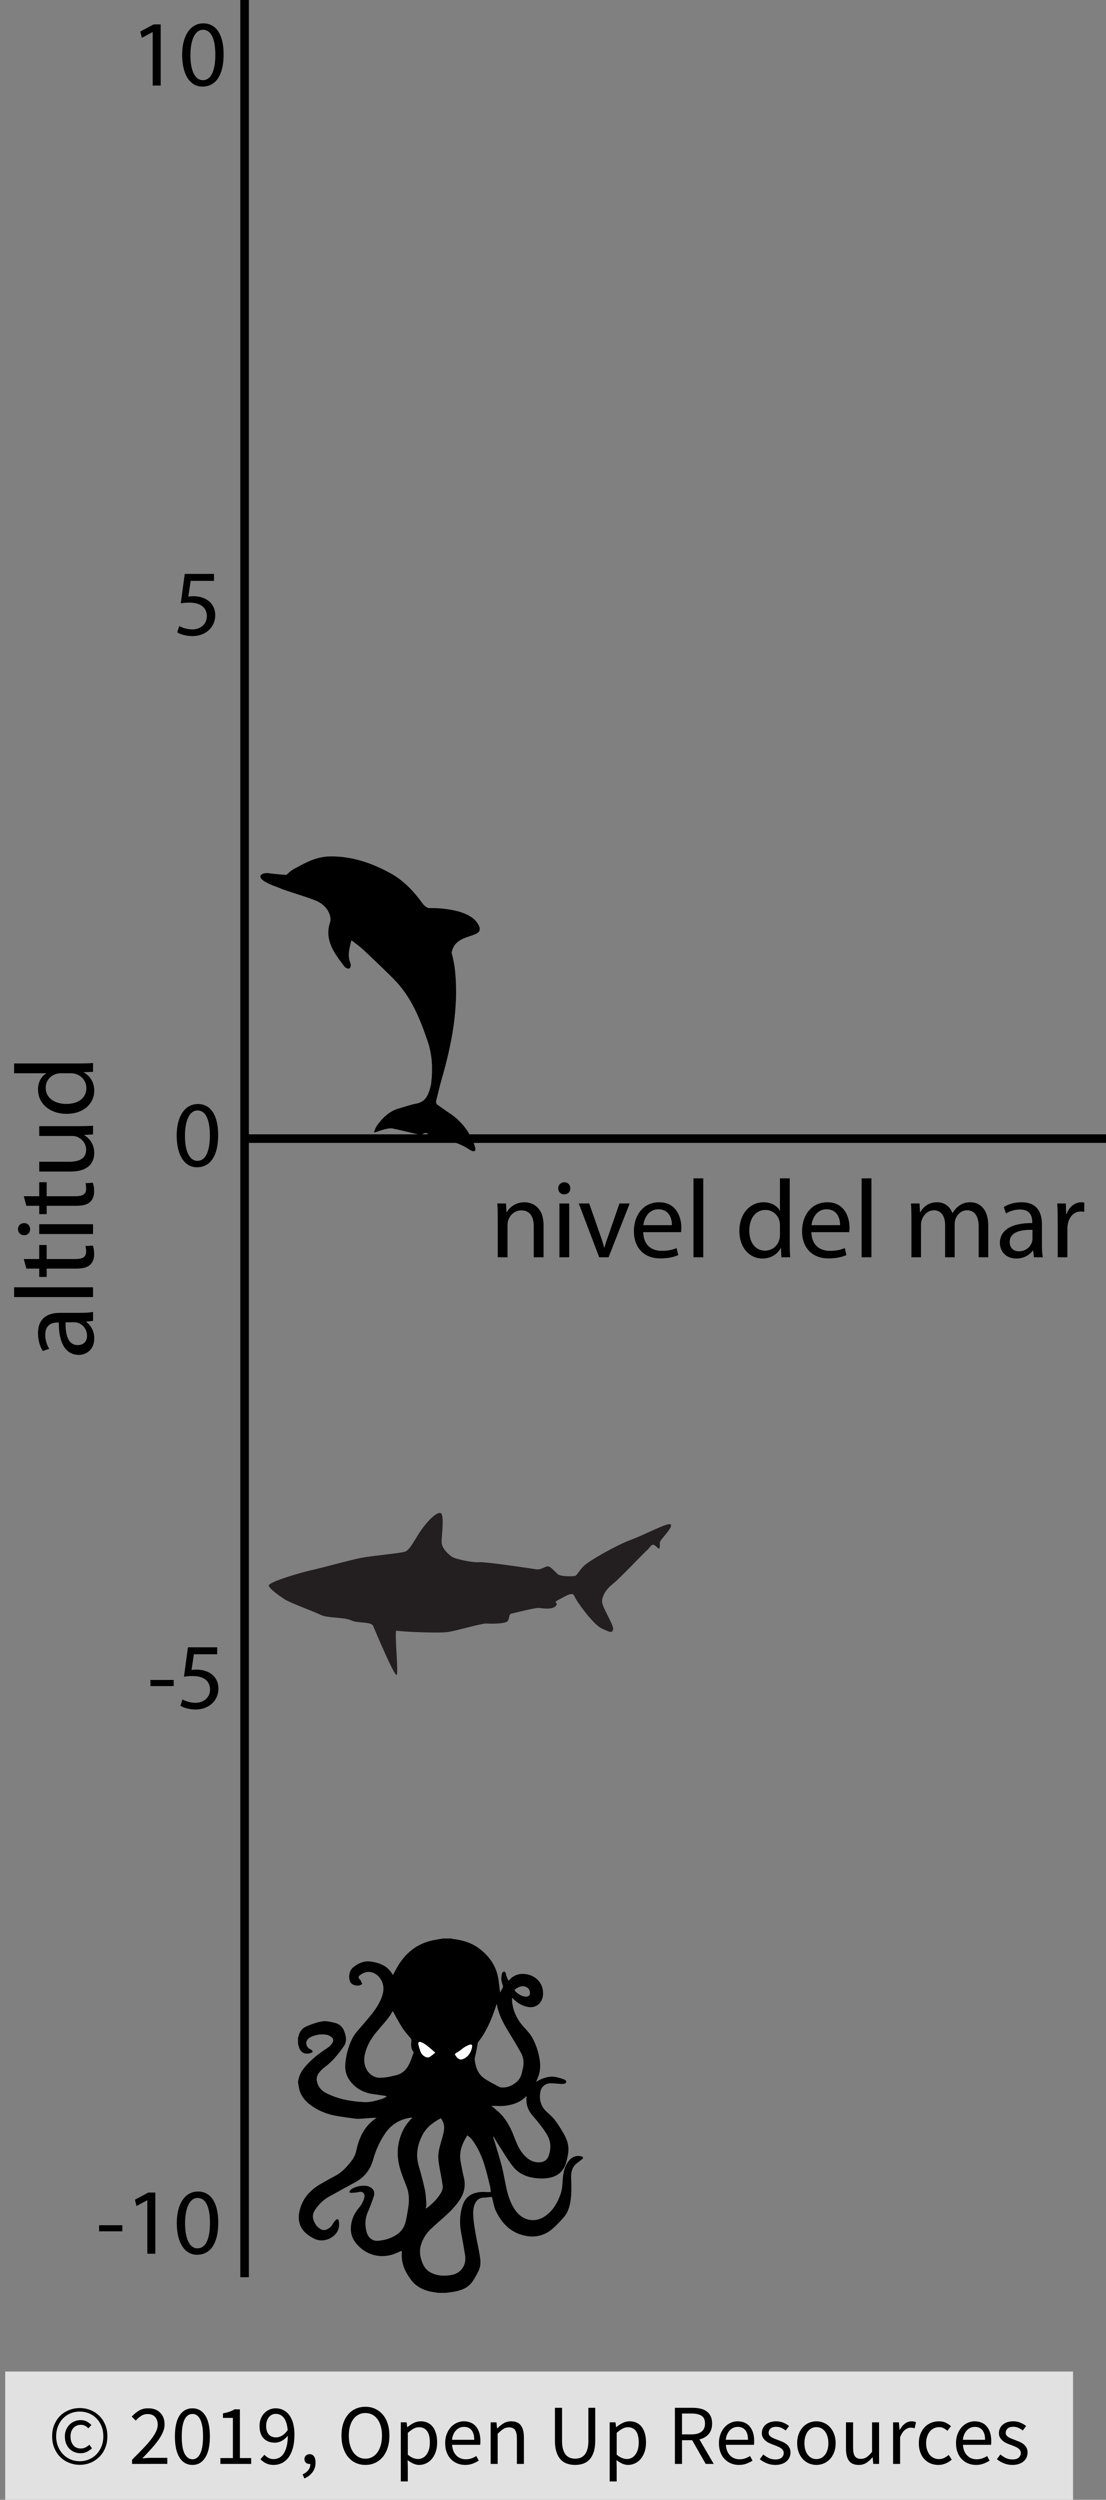 <?xml version="1.0" encoding="utf-8"?>
<!-- Generator: Adobe Illustrator 23.0.3, SVG Export Plug-In . SVG Version: 6.00 Build 0)  -->
<svg version="1.1" xmlns="http://www.w3.org/2000/svg" xmlns:xlink="http://www.w3.org/1999/xlink" x="0px" y="0px"
	 viewBox="0 0 129.358 292.277" style="enable-background:new 0 0 129.358 292.277;" xml:space="preserve">
<rect x="0" y="0" width="129.358" height="292.277" fill="#808080" stroke="none"/>
<style type="text/css">
	.st0{fill:#E1E1E1;}
	.st1{fill:none;stroke:#000000;stroke-miterlimit:10;}
	.st2{fill:#FFFFFF;}
	.st3{fill:#231F20;}
</style>
<g id="Copyright">
	<rect x="0.608" y="277.277" class="st0" width="124.898" height="15"/>
	<g>
		<path d="M9.328,288.186c-0.434,0-0.847-0.078-1.24-0.235c-0.394-0.157-0.737-0.38-1.03-0.67c-0.293-0.29-0.527-0.64-0.7-1.05
			c-0.173-0.41-0.26-0.872-0.26-1.385c0-0.506,0.086-0.963,0.26-1.37c0.173-0.406,0.407-0.753,0.7-1.04
			c0.293-0.287,0.636-0.506,1.03-0.66c0.393-0.153,0.807-0.23,1.24-0.23c0.433,0,0.845,0.077,1.235,0.23s0.733,0.373,1.03,0.66
			c0.297,0.287,0.532,0.634,0.705,1.04c0.173,0.407,0.26,0.864,0.26,1.37c0,0.513-0.087,0.975-0.26,1.385
			c-0.173,0.41-0.408,0.76-0.705,1.05c-0.296,0.29-0.64,0.513-1.03,0.67S9.761,288.186,9.328,288.186z M9.328,287.766
			c0.38,0,0.736-0.07,1.07-0.21c0.333-0.14,0.625-0.338,0.875-0.595c0.25-0.256,0.448-0.563,0.595-0.92
			c0.147-0.356,0.22-0.755,0.22-1.195c0-0.433-0.073-0.828-0.22-1.185c-0.146-0.356-0.345-0.662-0.595-0.915
			s-0.542-0.448-0.875-0.585c-0.333-0.137-0.69-0.205-1.07-0.205c-0.38,0-0.737,0.068-1.07,0.205s-0.625,0.332-0.875,0.585
			s-0.448,0.559-0.595,0.915c-0.147,0.357-0.22,0.752-0.22,1.185c0,0.44,0.073,0.838,0.22,1.195c0.146,0.357,0.345,0.664,0.595,0.92
			c0.25,0.257,0.542,0.455,0.875,0.595S8.948,287.766,9.328,287.766z M9.408,286.827c-0.253,0-0.49-0.045-0.71-0.135
			c-0.22-0.09-0.413-0.22-0.58-0.39c-0.167-0.17-0.296-0.376-0.39-0.62c-0.094-0.243-0.14-0.521-0.14-0.835
			c0-0.287,0.052-0.546,0.155-0.78c0.104-0.233,0.24-0.434,0.41-0.6s0.367-0.293,0.59-0.38c0.224-0.086,0.455-0.13,0.695-0.13
			c0.28,0,0.518,0.055,0.715,0.165s0.375,0.245,0.535,0.405l-0.35,0.39c-0.133-0.133-0.269-0.235-0.405-0.305
			c-0.137-0.07-0.292-0.105-0.465-0.105c-0.367,0-0.662,0.125-0.885,0.375c-0.224,0.25-0.335,0.572-0.335,0.965
			c0,0.44,0.108,0.789,0.325,1.045c0.217,0.257,0.505,0.385,0.865,0.385c0.213,0,0.4-0.042,0.56-0.125
			c0.16-0.083,0.313-0.188,0.46-0.315l0.3,0.42c-0.187,0.16-0.383,0.295-0.59,0.405S9.708,286.827,9.408,286.827z"/>
		<path d="M15.448,288.077v-0.49c0.48-0.48,0.907-0.913,1.28-1.3c0.373-0.387,0.687-0.745,0.94-1.075
			c0.253-0.33,0.446-0.633,0.58-0.91c0.133-0.277,0.2-0.545,0.2-0.805c0-0.367-0.1-0.667-0.3-0.9c-0.2-0.233-0.503-0.35-0.91-0.35
			c-0.267,0-0.513,0.075-0.74,0.225c-0.227,0.15-0.434,0.332-0.62,0.545l-0.47-0.47c0.267-0.293,0.55-0.528,0.85-0.705
			s0.66-0.265,1.08-0.265c0.593,0,1.06,0.172,1.4,0.515s0.51,0.798,0.51,1.365c0,0.3-0.065,0.602-0.195,0.905s-0.31,0.617-0.54,0.94
			s-0.503,0.66-0.82,1.01c-0.317,0.35-0.665,0.722-1.045,1.115c0.173-0.013,0.353-0.027,0.54-0.04c0.187-0.013,0.363-0.02,0.53-0.02
			h1.85v0.71H15.448z"/>
		<path d="M22.508,288.197c-0.647,0-1.15-0.287-1.51-0.86c-0.36-0.573-0.54-1.396-0.54-2.47s0.18-1.89,0.54-2.45
			s0.863-0.84,1.51-0.84c0.64,0,1.14,0.28,1.5,0.84c0.36,0.56,0.54,1.377,0.54,2.45s-0.18,1.896-0.54,2.47
			C23.647,287.91,23.147,288.197,22.508,288.197z M22.508,287.536c0.187,0,0.355-0.052,0.505-0.155c0.15-0.104,0.28-0.264,0.39-0.48
			c0.11-0.217,0.195-0.494,0.255-0.83c0.06-0.337,0.09-0.738,0.09-1.205s-0.03-0.867-0.09-1.2c-0.06-0.333-0.145-0.605-0.255-0.815
			c-0.11-0.21-0.24-0.365-0.39-0.465s-0.318-0.15-0.505-0.15c-0.187,0-0.357,0.05-0.51,0.15s-0.285,0.255-0.395,0.465
			s-0.195,0.482-0.255,0.815c-0.06,0.333-0.09,0.733-0.09,1.2c0,0.934,0.115,1.612,0.345,2.035S22.134,287.536,22.508,287.536z"/>
		<path d="M25.778,288.077v-0.68h1.46v-4.7h-1.16v-0.53c0.293-0.053,0.548-0.118,0.765-0.195s0.412-0.168,0.585-0.275h0.63v5.7h1.32
			v0.68H25.778z"/>
		<path d="M32.007,288.197c-0.34,0-0.638-0.063-0.895-0.19c-0.256-0.127-0.472-0.287-0.645-0.48l0.46-0.52
			c0.133,0.153,0.292,0.276,0.475,0.37c0.184,0.094,0.375,0.14,0.575,0.14c0.227,0,0.44-0.046,0.64-0.14
			c0.2-0.093,0.376-0.248,0.53-0.465c0.153-0.216,0.277-0.498,0.37-0.845s0.143-0.777,0.15-1.29c-0.2,0.253-0.434,0.453-0.7,0.6
			c-0.267,0.147-0.533,0.22-0.8,0.22c-0.553,0-0.993-0.163-1.32-0.49c-0.327-0.326-0.49-0.82-0.49-1.48
			c0-0.306,0.05-0.585,0.15-0.835c0.1-0.25,0.235-0.465,0.405-0.645c0.17-0.18,0.37-0.32,0.6-0.42s0.471-0.15,0.725-0.15
			c0.313,0,0.605,0.063,0.875,0.19c0.27,0.127,0.503,0.318,0.7,0.575c0.197,0.256,0.35,0.577,0.46,0.96s0.165,0.832,0.165,1.345
			c0,0.64-0.067,1.185-0.2,1.635c-0.133,0.45-0.313,0.816-0.54,1.1c-0.227,0.283-0.485,0.49-0.775,0.62
			C32.632,288.132,32.328,288.197,32.007,288.197z M32.308,284.976c0.213,0,0.438-0.066,0.675-0.2s0.458-0.35,0.665-0.65
			c-0.053-0.626-0.2-1.1-0.44-1.42c-0.24-0.32-0.563-0.48-0.97-0.48c-0.153,0-0.298,0.034-0.435,0.1
			c-0.137,0.067-0.255,0.162-0.355,0.285c-0.1,0.123-0.179,0.271-0.235,0.445s-0.085,0.363-0.085,0.57c0,0.42,0.097,0.75,0.29,0.99
			C31.611,284.856,31.908,284.976,32.308,284.976z"/>
		<path d="M35.598,289.777l-0.2-0.48c0.286-0.127,0.51-0.295,0.67-0.505c0.16-0.21,0.236-0.448,0.23-0.715
			c-0.02,0.006-0.054,0.01-0.1,0.01c-0.16,0-0.298-0.048-0.415-0.145s-0.175-0.238-0.175-0.425c0-0.18,0.06-0.321,0.18-0.425
			c0.12-0.104,0.263-0.155,0.43-0.155c0.213,0,0.381,0.087,0.505,0.26s0.185,0.41,0.185,0.71c0,0.433-0.117,0.81-0.35,1.13
			S36.004,289.603,35.598,289.777z"/>
		<path d="M42.737,288.197c-0.413,0-0.792-0.08-1.135-0.24c-0.343-0.16-0.639-0.388-0.885-0.685
			c-0.247-0.296-0.438-0.656-0.575-1.08c-0.137-0.423-0.205-0.898-0.205-1.425c0-0.526,0.068-0.998,0.205-1.415
			c0.136-0.417,0.328-0.77,0.575-1.06s0.542-0.511,0.885-0.665c0.343-0.153,0.722-0.23,1.135-0.23c0.414,0,0.792,0.079,1.135,0.235
			c0.343,0.157,0.64,0.38,0.89,0.67s0.443,0.644,0.58,1.06s0.205,0.885,0.205,1.405c0,0.527-0.068,1.002-0.205,1.425
			s-0.33,0.783-0.58,1.08c-0.25,0.297-0.547,0.525-0.89,0.685C43.529,288.117,43.151,288.197,42.737,288.197z M42.737,287.467
			c0.293,0,0.559-0.063,0.795-0.19c0.236-0.127,0.44-0.309,0.61-0.545c0.17-0.236,0.301-0.52,0.395-0.85
			c0.093-0.33,0.14-0.702,0.14-1.115c0-0.407-0.046-0.773-0.14-1.1c-0.094-0.326-0.225-0.603-0.395-0.83
			c-0.17-0.227-0.374-0.401-0.61-0.525c-0.237-0.123-0.502-0.185-0.795-0.185s-0.558,0.062-0.795,0.185
			c-0.237,0.124-0.44,0.298-0.61,0.525c-0.17,0.227-0.302,0.504-0.395,0.83c-0.093,0.327-0.14,0.693-0.14,1.1
			c0,0.414,0.047,0.785,0.14,1.115c0.093,0.33,0.225,0.613,0.395,0.85c0.17,0.237,0.373,0.418,0.61,0.545
			C42.179,287.403,42.444,287.467,42.737,287.467z"/>
		<path d="M46.877,290.126v-6.91h0.68l0.07,0.56h0.03c0.22-0.187,0.461-0.347,0.725-0.48c0.263-0.133,0.538-0.2,0.825-0.2
			c0.313,0,0.59,0.059,0.83,0.175c0.24,0.117,0.44,0.284,0.6,0.5c0.16,0.217,0.281,0.477,0.365,0.78s0.125,0.645,0.125,1.025
			c0,0.414-0.057,0.782-0.17,1.105s-0.267,0.599-0.46,0.825s-0.417,0.398-0.67,0.515c-0.253,0.117-0.52,0.175-0.8,0.175
			c-0.227,0-0.452-0.05-0.675-0.15c-0.223-0.1-0.448-0.237-0.675-0.41l0.02,0.85v1.64H46.877z M48.887,287.507
			c0.2,0,0.385-0.045,0.555-0.135c0.17-0.09,0.317-0.216,0.44-0.38c0.123-0.163,0.22-0.365,0.29-0.605
			c0.07-0.24,0.105-0.51,0.105-0.81c0-0.267-0.023-0.51-0.07-0.73c-0.046-0.22-0.122-0.408-0.225-0.565
			c-0.103-0.157-0.236-0.278-0.4-0.365c-0.164-0.086-0.358-0.13-0.585-0.13c-0.207,0-0.415,0.057-0.625,0.17
			c-0.21,0.114-0.435,0.277-0.675,0.49v2.55c0.22,0.187,0.433,0.318,0.64,0.395S48.727,287.507,48.887,287.507z"/>
		<path d="M54.397,288.197c-0.327,0-0.632-0.059-0.915-0.175c-0.283-0.116-0.53-0.283-0.74-0.5c-0.21-0.216-0.375-0.481-0.495-0.795
			c-0.12-0.313-0.18-0.67-0.18-1.07s0.062-0.758,0.185-1.075c0.123-0.316,0.287-0.585,0.49-0.805
			c0.204-0.22,0.435-0.389,0.695-0.505c0.26-0.116,0.53-0.175,0.81-0.175c0.307,0,0.582,0.053,0.825,0.16
			c0.244,0.106,0.447,0.26,0.61,0.46c0.163,0.2,0.288,0.44,0.375,0.72c0.086,0.28,0.13,0.594,0.13,0.94
			c0,0.087-0.002,0.172-0.005,0.255c-0.003,0.083-0.012,0.155-0.025,0.215h-3.28c0.033,0.52,0.195,0.932,0.485,1.235
			c0.29,0.304,0.668,0.455,1.135,0.455c0.233,0,0.448-0.035,0.645-0.105c0.196-0.07,0.385-0.162,0.565-0.275l0.29,0.54
			c-0.213,0.133-0.45,0.25-0.71,0.35C55.027,288.146,54.73,288.197,54.397,288.197z M52.867,285.257h2.6
			c0-0.494-0.105-0.869-0.315-1.125c-0.21-0.257-0.505-0.385-0.885-0.385c-0.174,0-0.338,0.034-0.495,0.1
			c-0.157,0.067-0.298,0.165-0.425,0.295c-0.127,0.13-0.232,0.289-0.315,0.475C52.949,284.803,52.894,285.016,52.867,285.257z"/>
		<path d="M57.387,288.077v-4.86h0.68l0.07,0.7h0.03c0.233-0.233,0.478-0.428,0.735-0.585c0.257-0.156,0.555-0.235,0.895-0.235
			c0.513,0,0.888,0.16,1.125,0.48s0.355,0.793,0.355,1.42v3.08h-0.82v-2.97c0-0.46-0.074-0.792-0.22-0.995
			c-0.146-0.204-0.38-0.305-0.7-0.305c-0.253,0-0.477,0.063-0.67,0.19c-0.193,0.127-0.413,0.313-0.66,0.56v3.52H57.387z"/>
		<path d="M67.267,288.197c-0.333,0-0.645-0.048-0.935-0.145s-0.54-0.257-0.75-0.48c-0.21-0.224-0.375-0.515-0.495-0.875
			c-0.12-0.36-0.18-0.803-0.18-1.33v-3.85h0.83v3.87c0,0.394,0.04,0.723,0.12,0.99c0.08,0.267,0.188,0.48,0.325,0.64
			s0.298,0.275,0.485,0.345c0.187,0.07,0.387,0.105,0.6,0.105c0.22,0,0.423-0.035,0.61-0.105c0.187-0.07,0.35-0.185,0.49-0.345
			s0.25-0.373,0.33-0.64c0.08-0.267,0.12-0.596,0.12-0.99v-3.87h0.8v3.85c0,0.527-0.06,0.97-0.18,1.33
			c-0.12,0.36-0.285,0.651-0.495,0.875c-0.21,0.223-0.458,0.383-0.745,0.48C67.91,288.148,67.601,288.197,67.267,288.197z"/>
		<path d="M71.307,290.126v-6.91h0.68l0.07,0.56h0.03c0.22-0.187,0.461-0.347,0.725-0.48c0.263-0.133,0.538-0.2,0.825-0.2
			c0.313,0,0.59,0.059,0.83,0.175c0.24,0.117,0.44,0.284,0.6,0.5c0.16,0.217,0.281,0.477,0.365,0.78s0.125,0.645,0.125,1.025
			c0,0.414-0.057,0.782-0.17,1.105s-0.267,0.599-0.46,0.825s-0.417,0.398-0.67,0.515c-0.253,0.117-0.52,0.175-0.8,0.175
			c-0.227,0-0.452-0.05-0.675-0.15c-0.223-0.1-0.448-0.237-0.675-0.41l0.02,0.85v1.64H71.307z M73.317,287.507
			c0.2,0,0.385-0.045,0.555-0.135c0.17-0.09,0.317-0.216,0.44-0.38c0.123-0.163,0.22-0.365,0.29-0.605
			c0.07-0.24,0.105-0.51,0.105-0.81c0-0.267-0.023-0.51-0.07-0.73c-0.046-0.22-0.122-0.408-0.225-0.565
			c-0.103-0.157-0.236-0.278-0.4-0.365c-0.164-0.086-0.358-0.13-0.585-0.13c-0.207,0-0.415,0.057-0.625,0.17
			c-0.21,0.114-0.435,0.277-0.675,0.49v2.55c0.22,0.187,0.433,0.318,0.64,0.395S73.157,287.507,73.317,287.507z"/>
		<path d="M78.937,288.077v-6.56h2.05c0.333,0,0.642,0.032,0.925,0.095s0.526,0.168,0.73,0.315c0.203,0.146,0.362,0.336,0.475,0.57
			s0.17,0.52,0.17,0.86c0,0.514-0.133,0.924-0.4,1.23c-0.267,0.307-0.627,0.517-1.08,0.63l1.67,2.86h-0.94l-1.58-2.77h-1.19v2.77
			H78.937z M79.767,284.626h1.1c0.513,0,0.906-0.105,1.18-0.315s0.41-0.528,0.41-0.955c0-0.433-0.137-0.736-0.41-0.91
			s-0.667-0.26-1.18-0.26h-1.1V284.626z"/>
		<path d="M86.417,288.197c-0.327,0-0.632-0.059-0.915-0.175c-0.283-0.116-0.53-0.283-0.74-0.5c-0.21-0.216-0.375-0.481-0.495-0.795
			c-0.12-0.313-0.18-0.67-0.18-1.07s0.062-0.758,0.185-1.075c0.123-0.316,0.287-0.585,0.49-0.805
			c0.204-0.22,0.435-0.389,0.695-0.505c0.26-0.116,0.53-0.175,0.81-0.175c0.307,0,0.582,0.053,0.825,0.16
			c0.244,0.106,0.447,0.26,0.61,0.46c0.163,0.2,0.288,0.44,0.375,0.72c0.086,0.28,0.13,0.594,0.13,0.94
			c0,0.087-0.002,0.172-0.005,0.255c-0.003,0.083-0.012,0.155-0.025,0.215h-3.28c0.033,0.52,0.195,0.932,0.485,1.235
			c0.29,0.304,0.668,0.455,1.135,0.455c0.233,0,0.448-0.035,0.645-0.105c0.196-0.07,0.385-0.162,0.565-0.275l0.29,0.54
			c-0.213,0.133-0.45,0.25-0.71,0.35C87.046,288.146,86.75,288.197,86.417,288.197z M84.886,285.257h2.6
			c0-0.494-0.105-0.869-0.315-1.125c-0.21-0.257-0.505-0.385-0.885-0.385c-0.174,0-0.338,0.034-0.495,0.1
			c-0.157,0.067-0.298,0.165-0.425,0.295c-0.127,0.13-0.232,0.289-0.315,0.475C84.968,284.803,84.913,285.016,84.886,285.257z"/>
		<path d="M90.676,288.197c-0.347,0-0.677-0.063-0.99-0.19c-0.313-0.127-0.587-0.287-0.82-0.48l0.41-0.55
			c0.213,0.173,0.432,0.313,0.655,0.42c0.223,0.107,0.481,0.16,0.775,0.16c0.32,0,0.56-0.073,0.72-0.22
			c0.16-0.146,0.24-0.326,0.24-0.54c0-0.127-0.034-0.237-0.1-0.33c-0.067-0.093-0.152-0.175-0.255-0.245
			c-0.104-0.07-0.222-0.131-0.355-0.185c-0.134-0.053-0.267-0.106-0.4-0.16c-0.174-0.06-0.347-0.128-0.52-0.205
			c-0.174-0.077-0.329-0.17-0.465-0.28s-0.249-0.238-0.335-0.385c-0.086-0.147-0.13-0.323-0.13-0.53
			c0-0.193,0.038-0.375,0.115-0.545s0.187-0.316,0.33-0.44c0.144-0.124,0.318-0.22,0.525-0.29c0.207-0.07,0.44-0.105,0.7-0.105
			c0.307,0,0.588,0.053,0.845,0.16c0.256,0.106,0.478,0.236,0.665,0.39l-0.39,0.52c-0.167-0.126-0.34-0.23-0.52-0.31
			c-0.18-0.08-0.377-0.12-0.59-0.12c-0.307,0-0.532,0.07-0.675,0.21c-0.144,0.14-0.215,0.303-0.215,0.49
			c0,0.114,0.03,0.212,0.09,0.295c0.06,0.083,0.14,0.157,0.24,0.22s0.215,0.12,0.345,0.17c0.13,0.05,0.265,0.102,0.405,0.155
			c0.173,0.066,0.348,0.137,0.525,0.21s0.335,0.165,0.475,0.275c0.14,0.11,0.255,0.245,0.345,0.405
			c0.09,0.16,0.135,0.354,0.135,0.58c0,0.2-0.039,0.387-0.115,0.56s-0.19,0.327-0.34,0.46s-0.337,0.238-0.56,0.315
			C91.218,288.158,90.963,288.197,90.676,288.197z"/>
		<path d="M95.486,288.197c-0.3,0-0.585-0.057-0.855-0.17s-0.508-0.278-0.715-0.495c-0.207-0.217-0.372-0.483-0.495-0.8
			c-0.124-0.316-0.185-0.675-0.185-1.075c0-0.407,0.062-0.769,0.185-1.085c0.123-0.317,0.288-0.585,0.495-0.805
			c0.207-0.22,0.445-0.387,0.715-0.5s0.555-0.17,0.855-0.17s0.585,0.057,0.855,0.17s0.508,0.28,0.715,0.5
			c0.207,0.22,0.372,0.488,0.495,0.805c0.124,0.316,0.185,0.678,0.185,1.085c0,0.4-0.062,0.758-0.185,1.075
			c-0.124,0.317-0.289,0.583-0.495,0.8s-0.445,0.382-0.715,0.495S95.786,288.197,95.486,288.197z M95.486,287.516
			c0.207,0,0.396-0.045,0.57-0.135c0.173-0.09,0.322-0.217,0.445-0.38c0.123-0.163,0.218-0.358,0.285-0.585
			c0.067-0.227,0.1-0.48,0.1-0.76c0-0.28-0.033-0.535-0.1-0.765c-0.066-0.23-0.162-0.428-0.285-0.595
			c-0.124-0.167-0.272-0.295-0.445-0.385s-0.363-0.135-0.57-0.135s-0.396,0.045-0.57,0.135s-0.322,0.218-0.445,0.385
			c-0.123,0.167-0.218,0.365-0.285,0.595c-0.067,0.23-0.1,0.485-0.1,0.765c0,0.28,0.033,0.533,0.1,0.76
			c0.066,0.227,0.162,0.422,0.285,0.585c0.124,0.164,0.272,0.29,0.445,0.38C95.09,287.472,95.28,287.516,95.486,287.516z"/>
		<path d="M100.437,288.197c-0.52,0-0.898-0.16-1.135-0.48c-0.237-0.32-0.355-0.793-0.355-1.42v-3.08h0.83v2.97
			c0,0.46,0.071,0.792,0.215,0.995c0.144,0.204,0.375,0.305,0.695,0.305c0.253,0,0.477-0.065,0.67-0.195
			c0.193-0.13,0.406-0.338,0.64-0.625v-3.45h0.82v4.86h-0.68l-0.07-0.76h-0.03c-0.227,0.267-0.465,0.48-0.715,0.64
			C101.071,288.117,100.776,288.197,100.437,288.197z"/>
		<path d="M104.456,288.077v-4.86h0.68l0.07,0.88h0.03c0.167-0.307,0.368-0.55,0.605-0.73c0.236-0.18,0.495-0.27,0.775-0.27
			c0.193,0,0.367,0.033,0.52,0.1l-0.16,0.72c-0.08-0.026-0.153-0.046-0.22-0.06c-0.067-0.013-0.15-0.02-0.25-0.02
			c-0.207,0-0.422,0.083-0.645,0.25c-0.224,0.167-0.418,0.457-0.585,0.87v3.12H104.456z"/>
		<path d="M109.747,288.197c-0.32,0-0.62-0.057-0.9-0.17c-0.28-0.113-0.521-0.278-0.725-0.495c-0.204-0.217-0.364-0.483-0.48-0.8
			c-0.117-0.316-0.175-0.675-0.175-1.075c0-0.407,0.063-0.769,0.19-1.085c0.126-0.317,0.297-0.585,0.51-0.805
			c0.213-0.22,0.461-0.387,0.745-0.5c0.284-0.113,0.582-0.17,0.895-0.17c0.32,0,0.593,0.057,0.82,0.17
			c0.227,0.113,0.426,0.247,0.6,0.4l-0.42,0.54c-0.14-0.126-0.288-0.23-0.445-0.31c-0.157-0.08-0.332-0.12-0.525-0.12
			c-0.22,0-0.423,0.045-0.61,0.135c-0.187,0.09-0.347,0.218-0.48,0.385c-0.134,0.167-0.239,0.365-0.315,0.595
			s-0.115,0.485-0.115,0.765c0,0.28,0.037,0.533,0.11,0.76c0.073,0.227,0.175,0.422,0.305,0.585c0.13,0.164,0.288,0.29,0.475,0.38
			c0.187,0.09,0.39,0.135,0.61,0.135c0.227,0,0.435-0.048,0.625-0.145s0.361-0.211,0.515-0.345l0.36,0.55
			c-0.22,0.193-0.463,0.345-0.73,0.455S110.04,288.197,109.747,288.197z"/>
		<path d="M114.146,288.197c-0.327,0-0.632-0.059-0.915-0.175c-0.283-0.116-0.53-0.283-0.74-0.5
			c-0.21-0.216-0.375-0.481-0.495-0.795c-0.12-0.313-0.18-0.67-0.18-1.07s0.062-0.758,0.185-1.075
			c0.123-0.316,0.287-0.585,0.49-0.805c0.204-0.22,0.435-0.389,0.695-0.505c0.26-0.116,0.53-0.175,0.81-0.175
			c0.307,0,0.582,0.053,0.825,0.16c0.244,0.106,0.447,0.26,0.61,0.46c0.163,0.2,0.288,0.44,0.375,0.72
			c0.086,0.28,0.13,0.594,0.13,0.94c0,0.087-0.002,0.172-0.005,0.255c-0.003,0.083-0.012,0.155-0.025,0.215h-3.28
			c0.033,0.52,0.195,0.932,0.485,1.235c0.29,0.304,0.668,0.455,1.135,0.455c0.233,0,0.448-0.035,0.645-0.105
			c0.196-0.07,0.385-0.162,0.565-0.275l0.29,0.54c-0.213,0.133-0.45,0.25-0.71,0.35
			C114.776,288.146,114.479,288.197,114.146,288.197z M112.616,285.257h2.6c0-0.494-0.105-0.869-0.315-1.125
			c-0.21-0.257-0.505-0.385-0.885-0.385c-0.174,0-0.338,0.034-0.495,0.1c-0.157,0.067-0.298,0.165-0.425,0.295
			c-0.127,0.13-0.232,0.289-0.315,0.475C112.698,284.803,112.643,285.016,112.616,285.257z"/>
		<path d="M118.406,288.197c-0.347,0-0.677-0.063-0.99-0.19c-0.313-0.127-0.587-0.287-0.82-0.48l0.41-0.55
			c0.213,0.173,0.432,0.313,0.655,0.42c0.223,0.107,0.481,0.16,0.775,0.16c0.32,0,0.56-0.073,0.72-0.22
			c0.16-0.146,0.24-0.326,0.24-0.54c0-0.127-0.034-0.237-0.1-0.33c-0.067-0.093-0.152-0.175-0.255-0.245
			c-0.104-0.07-0.222-0.131-0.355-0.185c-0.134-0.053-0.267-0.106-0.4-0.16c-0.174-0.06-0.347-0.128-0.52-0.205
			c-0.174-0.077-0.329-0.17-0.465-0.28s-0.249-0.238-0.335-0.385c-0.086-0.147-0.13-0.323-0.13-0.53
			c0-0.193,0.038-0.375,0.115-0.545s0.187-0.316,0.33-0.44c0.144-0.124,0.318-0.22,0.525-0.29c0.207-0.07,0.44-0.105,0.7-0.105
			c0.307,0,0.588,0.053,0.845,0.16c0.256,0.106,0.478,0.236,0.665,0.39l-0.39,0.52c-0.167-0.126-0.34-0.23-0.52-0.31
			c-0.18-0.08-0.377-0.12-0.59-0.12c-0.307,0-0.532,0.07-0.675,0.21c-0.144,0.14-0.215,0.303-0.215,0.49
			c0,0.114,0.03,0.212,0.09,0.295c0.06,0.083,0.14,0.157,0.24,0.22s0.215,0.12,0.345,0.17c0.13,0.05,0.265,0.102,0.405,0.155
			c0.173,0.066,0.348,0.137,0.525,0.21s0.335,0.165,0.475,0.275c0.14,0.11,0.255,0.245,0.345,0.405
			c0.09,0.16,0.135,0.354,0.135,0.58c0,0.2-0.039,0.387-0.115,0.56s-0.19,0.327-0.34,0.46s-0.337,0.238-0.56,0.315
			C118.947,288.158,118.692,288.197,118.406,288.197z"/>
	</g>
</g>
<g id="Artwork">
	<line class="st1" x1="28.608" y1="0" x2="28.608" y2="266.25"/>
	<line class="st1" x1="129.358" y1="133.125" x2="28.608" y2="133.125"/>
	<g>
		<path d="M51.821,226.65c0.324,0,0.648,0,0.972,0c0.029,0.013,0.058,0.036,0.088,0.039c1.147,0.13,2.232,0.429,3.172,1.137
			c1.22,0.918,2.023,2.097,2.247,3.629c0.073,0.501,0.124,1.005,0.186,1.509c0.104-0.182,0.213-0.358,0.305-0.543
			c0.033-0.066,0.047-0.158,0.031-0.23c-0.056-0.249-0.167-0.49-0.186-0.74c-0.019-0.249,0.03-0.508,0.087-0.754
			c0.02-0.083,0.15-0.167,0.246-0.194c0.041-0.011,0.144,0.114,0.18,0.194c0.046,0.102,0.038,0.227,0.078,0.333
			c0.068,0.182,0.156,0.356,0.244,0.553c0.066-0.056,0.088-0.071,0.105-0.09c0.434-0.487,0.978-0.726,1.63-0.705
			c1.383,0.045,2.392,1.056,2.308,2.419c-0.052,0.84-0.704,1.645-1.768,1.443c-0.688-0.13-1.254-0.467-1.729-0.972
			c-0.027-0.029-0.063-0.051-0.126-0.1c0,0.127,0,0.213,0,0.299c0,0.04-0.005,0.081-0.001,0.121c0.119,1.201,0.634,2.22,1.455,3.085
			c0.378,0.398,0.732,0.808,0.985,1.296c0.413,0.797,0.676,1.644,0.804,2.531c0.099,0.691,0.036,1.371-0.229,2.023
			c-0.059,0.144-0.128,0.285-0.21,0.467c0.089-0.045,0.135-0.067,0.181-0.092c0.739-0.414,1.512-0.641,2.362-0.413
			c0.284,0.076,0.567,0.163,0.84,0.272c0.078,0.031,0.166,0.165,0.158,0.244c-0.007,0.077-0.118,0.179-0.204,0.206
			c-0.13,0.041-0.277,0.039-0.416,0.032c-0.409-0.02-0.818-0.074-1.227-0.074c-0.587,0.001-1.078,0.406-1.184,0.972
			c-0.165,0.875,0.016,1.659,0.67,2.301c0.341,0.335,0.726,0.636,1.013,1.013c0.395,0.517,0.739,1.077,1.062,1.643
			c0.329,0.578,0.561,1.214,0.533,1.882c-0.021,0.504-0.142,1.013-0.285,1.5c-0.259,0.887-0.846,1.473-1.757,1.696
			c-0.52,0.127-1.048,0.15-1.585,0.104c-1.128-0.098-2.148-0.483-2.852-1.375c-0.672-0.853-1.216-1.808-1.809-2.722
			c-0.165-0.254-0.305-0.523-0.456-0.785c-0.019,0.009-0.038,0.019-0.057,0.028c0.013,0.05,0.023,0.1,0.038,0.15
			c0.322,1.083,0.676,2.158,0.959,3.251c0.239,0.924,0.376,1.874,0.595,2.804c0.2,0.848,0.488,1.668,0.999,2.392
			c0.894,1.265,2.367,1.491,3.536,0.644c0.916-0.663,1.44-1.595,1.789-2.648c0.225-0.678,0.165-1.387,0.268-2.077
			c0.1-0.669,0.293-1.3,0.757-1.816c0.411-0.457,1.078-0.594,1.56-0.328c0,0.054,0,0.108,0,0.162c-0.187,0.15-0.373,0.3-0.561,0.449
			c-0.058,0.046-0.123,0.082-0.181,0.129c-0.54,0.439-0.662,1.042-0.642,1.69c0.027,0.907,0.07,1.814-0.074,2.717
			c-0.11,0.691-0.316,1.347-0.775,1.881c-0.402,0.468-0.835,0.917-1.297,1.326c-0.899,0.795-1.977,1.075-3.143,0.859
			c-1.712-0.318-2.815-1.431-3.529-2.95c-0.211-0.449-0.284-0.965-0.405-1.453c-0.032-0.128-0.07-0.163-0.202-0.144
			c-0.259,0.037-0.521,0.062-0.783,0.074c-0.641,0.031-0.943,0.4-1.113,0.894c-0.176,0.51-0.146,1.042-0.103,1.56
			c0.053,0.643,0.165,1.283,0.278,1.919c0.154,0.866,0.362,1.724,0.491,2.594c0.081,0.545,0.078,1.115-0.185,1.626
			c-0.237,0.459-0.474,0.927-0.786,1.334c-0.521,0.68-1.293,0.939-2.107,1.079c-0.304,0.052-0.611,0.086-0.917,0.129
			c-0.31,0-0.621,0-0.931,0c-0.144-0.026-0.287-0.056-0.432-0.076c-0.789-0.105-1.52-0.354-2.15-0.856
			c-0.424-0.338-0.711-0.786-0.993-1.239c-0.497-0.797-0.719-1.658-0.642-2.596c0.004-0.048-0.014-0.097-0.022-0.151
			c-0.294,0.124-0.562,0.248-0.837,0.353c-1.638,0.623-3.354,0.131-4.443-1.164c-0.428-0.509-0.673-1.094-0.664-1.777
			c0.013-0.916,0.331-1.706,0.918-2.4c0.312-0.368,0.557-0.775,0.662-1.254c0.1-0.454-0.206-0.744-0.62-0.635
			c-0.301,0.079-0.625,0.081-0.939,0.103c-0.07,0.005-0.144-0.054-0.216-0.084c0.035-0.066,0.06-0.142,0.108-0.198
			c0.435-0.496,1.626-0.671,2.159-0.469c0.507,0.192,0.807,0.59,0.606,1.181c-0.201,0.592-0.413,1.184-0.669,1.754
			c-0.354,0.79-0.386,1.586-0.164,2.406c0.147,0.542,0.585,1.061,1.302,1.015c0.725-0.047,1.406-0.238,2.031-0.599
			c0.641-0.369,1.072-0.92,1.237-1.65c0.107-0.472,0.187-0.951,0.269-1.428c0.155-0.9,0.181-1.792-0.167-2.664
			c-0.24-0.6-0.476-1.203-0.678-1.817c-0.395-1.202-0.489-2.423-0.151-3.659c0.213-0.777,0.553-1.488,1.075-2.106
			c0.132-0.156,0.276-0.303,0.44-0.481c-0.08,0-0.119-0.004-0.155,0.001c-1.262,0.173-2.286,0.767-3.009,1.809
			c-0.656,0.945-1.122,1.996-1.432,3.103c-0.327,1.168-1,2.04-2.058,2.622c-1.038,0.571-2.081,1.133-3.113,1.716
			c-0.643,0.363-1.167,0.868-1.583,1.478c-0.222,0.326-0.361,0.681-0.263,1.085c0.094,0.389,0.279,0.735,0.573,1.005
			c0.288,0.265,0.614,0.439,1.027,0.258c0.295-0.13,0.518-0.323,0.677-0.607c0.1-0.179,0.23-0.346,0.372-0.493
			c0.164-0.17,0.302-0.126,0.348,0.111c0.12,0.623-0.033,1.207-0.475,1.636c-0.58,0.563-1.569,0.877-2.443,0.41
			c-0.575-0.308-1.102-0.656-1.434-1.234c-0.431-0.751-0.383-1.545-0.143-2.331c0.382-1.249,1.225-2.134,2.331-2.782
			c0.592-0.347,1.193-0.682,1.802-0.998c0.657-0.342,1.143-0.87,1.61-1.42c0.328-0.386,0.612-0.807,0.753-1.302
			c0.077-0.271,0.123-0.552,0.2-0.823c0.322-1.13,0.851-2.134,1.78-2.891c0.143-0.117,0.297-0.219,0.446-0.329
			c-0.475-0.005-0.934,0.042-1.393,0.074c-0.335,0.023-0.675,0.065-1.007,0.031c-0.674-0.069-1.344-0.18-2.015-0.278
			c-1.155-0.17-2.223-0.547-3.189-1.229c-0.705-0.498-1.231-1.102-1.446-1.945c-0.071-0.277-0.097-0.564-0.144-0.847
			c0-0.027,0-0.054,0-0.081c0.012-0.016,0.032-0.031,0.034-0.048c0.087-0.748,0.501-1.322,0.986-1.859
			c0.658-0.73,1.424-1.329,2.244-1.865c0.31-0.203,0.614-0.421,0.786-0.767c0.112-0.225,0.088-0.449-0.108-0.6
			c-0.161-0.124-0.35-0.249-0.544-0.286c-0.644-0.123-1.275-0.025-1.871,0.238c-0.169,0.075-0.334,0.21-0.444,0.359
			c-0.253,0.344-0.086,0.867,0.297,1.046c0.101,0.047,0.193,0.122,0.275,0.2c0.087,0.082,0.075,0.178-0.038,0.227
			c-0.516,0.222-1.098,0.201-1.409-0.393c-0.1-0.192-0.141-0.416-0.208-0.625c0-0.243,0-0.486,0-0.729
			c0.013-0.029,0.032-0.056,0.039-0.086c0.119-0.525,0.372-0.962,0.877-1.19c0.398-0.18,0.809-0.337,1.228-0.461
			c0.332-0.099,0.685-0.184,1.027-0.181c0.363,0.003,0.727,0.106,1.087,0.184c0.561,0.121,0.946,0.451,1.15,0.997
			c0.223,0.597,0.335,1.2-0.057,1.758c-0.624,0.888-1.294,1.739-2.18,2.394c-0.199,0.147-0.386,0.318-0.553,0.501
			c-0.297,0.323-0.503,0.703-0.416,1.155c0.124,0.645,0.49,1.11,1.09,1.416c1.415,0.72,2.931,0.99,4.496,1.059
			c0.683,0.03,1.331-0.166,1.976-0.356c0.21-0.062,0.403-0.185,0.603-0.281c-0.061-0.072-0.097-0.091-0.136-0.097
			c-0.524-0.078-1.05-0.15-1.574-0.23c-0.99-0.152-1.811-0.608-2.459-1.373c-0.478-0.565-0.702-1.223-0.672-1.957
			c0.029-0.709,0.176-1.4,0.389-2.075c0.214-0.677,0.502-1.32,0.965-1.868c0.439-0.519,0.895-1.024,1.329-1.546
			c0.559-0.672,1.1-1.352,1.454-2.17c0.324-0.748,0.495-1.457,0.107-2.245c-0.42-0.852-1.466-1.422-2.455-0.696
			c-0.285,0.209-0.308,0.297-0.08,0.56c0.031,0.036,0.07,0.068,0.09,0.109c0.068,0.139,0.129,0.281,0.192,0.422
			c-0.136,0.059-0.268,0.155-0.407,0.168c-0.372,0.035-0.816-0.066-0.986-0.403c-0.272-0.539-0.137-1.346,0.333-1.726
			c0.609-0.493,1.284-0.794,2.106-0.667c0.857,0.132,1.636,0.399,2.21,1.087c0.129,0.154,0.228,0.334,0.327,0.481
			c0.262-0.464,0.494-0.936,0.782-1.371c0.986-1.485,2.348-2.418,4.116-2.731C51.174,226.754,51.498,226.703,51.821,226.65z
			 M54.651,249.666c-0.12,0.209-0.233,0.391-0.331,0.581c-0.395,0.765-0.606,1.568-0.453,2.432c0.111,0.623,0.219,1.248,0.374,1.861
			c0.244,0.964,0.08,1.832-0.468,2.656c-0.433,0.652-0.954,1.219-1.526,1.743c-0.615,0.563-1.255,1.1-1.86,1.674
			c-0.499,0.474-0.869,1.051-1.101,1.699c-0.287,0.8-0.173,1.591,0.157,2.356c0.186,0.432,0.475,0.778,0.892,1.011
			c0.756,0.423,1.571,0.453,2.395,0.324c0.576-0.09,1.074-0.358,1.399-0.869c0.294-0.461,0.346-0.977,0.263-1.5
			c-0.138-0.87-0.296-1.737-0.46-2.602c-0.189-0.996-0.163-1.981,0.105-2.959c0.216-0.787,0.646-1.387,1.458-1.645
			c0.449-0.142,0.909-0.173,1.377-0.135c0.171,0.014,0.344,0.002,0.534,0.002c-0.036-0.27-0.047-0.52-0.106-0.759
			c-0.197-0.797-0.386-1.597-0.627-2.381c-0.27-0.877-0.633-1.72-1.123-2.502C55.318,250.283,55.062,249.93,54.651,249.666z
			 M58.095,234.279c-0.051,0.157-0.101,0.314-0.154,0.471c-0.481,1.421-1.059,2.793-1.998,3.984
			c-0.049,0.063-0.064,0.158-0.08,0.241c-0.088,0.447-0.152,0.899-0.264,1.339c-0.049,0.192-0.1,0.37-0.073,0.569
			c0.113,0.842,0.388,1.619,1.11,2.119c0.55,0.381,1.162,0.674,1.752,0.995c0.101,0.055,0.233,0.068,0.352,0.072
			c0.688,0.024,1.26-0.267,1.752-0.71c0.187-0.169,0.33-0.409,0.433-0.643c0.107-0.243,0.14-0.518,0.208-0.779
			c0.174-0.659,0.133-1.312-0.19-1.905c-0.483-0.885-1.008-1.747-1.537-2.606C58.806,236.45,58.295,235.442,58.095,234.279z
			 M45.931,235.118c-0.366,0.709-0.92,1.326-1.463,1.948c-0.609,0.698-1.185,1.415-1.531,2.284
			c-0.324,0.816-0.512,1.636-0.113,2.501c0.286,0.62,0.897,1.074,1.572,1.078c0.673,0.004,1.322-0.141,1.969-0.305
			c0.682-0.172,1.145-0.62,1.454-1.216c0.222-0.428,0.367-0.896,0.538-1.349c0.02-0.054,0.013-0.144-0.02-0.188
			c-0.294-0.383-0.269-0.822-0.219-1.259c0.016-0.14-0.026-0.22-0.108-0.319c-0.322-0.388-0.671-0.761-0.941-1.184
			C46.66,236.465,46.308,235.783,45.931,235.118z M61.592,245.049c-0.388,0.416-0.807,0.681-1.277,0.858
			c-0.708,0.265-1.443,0.367-2.199,0.316c-0.208-0.014-0.417-0.002-0.674-0.002c0.094,0.062,0.153,0.092,0.202,0.134
			c0.328,0.287,0.682,0.551,0.976,0.87c0.678,0.738,1.134,1.617,1.49,2.547c0.292,0.763,0.584,1.524,1.137,2.145
			c0.462,0.518,0.993,0.894,1.731,0.904c0.581,0.007,1.003-0.226,1.189-0.746c0.315-0.885,0.281-1.732-0.227-2.558
			c-0.475-0.772-1.04-1.47-1.635-2.146c-0.474-0.538-0.741-1.149-0.738-1.871C61.568,245.368,61.581,245.236,61.592,245.049z
			 M49.802,258.215c0.033-0.003,0.049,0,0.058-0.006c0.654-0.496,1.25-1.048,1.677-1.76c0.162-0.27,0.286-0.559,0.245-0.88
			c-0.049-0.38-0.125-0.756-0.188-1.134c-0.112-0.663-0.268-1.322-0.322-1.989c-0.058-0.717,0.144-1.413,0.343-2.1
			c0.116-0.4,0.233-0.803,0.304-1.213c0.092-0.53-0.012-1.03-0.367-1.478c-0.166,0.099-0.324,0.188-0.478,0.284
			c-0.663,0.411-1.252,0.916-1.621,1.605c-0.616,1.151-0.865,2.365-0.486,3.666c0.267,0.918,0.515,1.843,0.719,2.777
			c0.117,0.534,0.138,1.091,0.179,1.639C49.881,257.817,49.826,258.015,49.802,258.215z M50.903,239.995
			c-0.099-0.091-0.151-0.141-0.206-0.187c-0.273-0.229-0.537-0.469-0.823-0.681c-0.196-0.145-0.411-0.278-0.638-0.365
			c-0.219-0.085-0.353,0.035-0.302,0.265c0.068,0.306,0.164,0.608,0.278,0.9c0.113,0.287,0.349,0.481,0.629,0.592
			c0.114,0.046,0.293,0.043,0.395-0.017C50.464,240.368,50.661,240.184,50.903,239.995z M53.933,240.797
			c0.084-0.021,0.173-0.031,0.251-0.066c0.623-0.28,0.922-0.799,1.035-1.443c0.032-0.184-0.068-0.288-0.251-0.233
			c-0.232,0.07-0.454,0.189-0.662,0.316c-0.194,0.118-0.36,0.28-0.547,0.411c-0.148,0.104-0.312,0.186-0.463,0.287
			c-0.039,0.026-0.089,0.102-0.076,0.132C53.326,240.458,53.613,240.801,53.933,240.797z M61.988,233.055
			c0-0.395-0.19-0.673-0.568-0.784c-0.426-0.124-0.785,0.05-1.126,0.287c-0.118,0.082-0.124,0.156-0.024,0.258
			c0.339,0.345,0.726,0.592,1.222,0.632C61.778,233.471,61.989,233.306,61.988,233.055z"/>
		<path class="st2" d="M50.903,239.995c-0.242,0.189-0.439,0.373-0.666,0.507c-0.102,0.06-0.281,0.063-0.395,0.017
			c-0.28-0.112-0.516-0.305-0.629-0.592c-0.115-0.292-0.21-0.594-0.278-0.9c-0.051-0.23,0.082-0.35,0.302-0.265
			c0.226,0.088,0.442,0.22,0.638,0.365c0.286,0.212,0.55,0.452,0.823,0.681C50.751,239.854,50.803,239.905,50.903,239.995z"/>
		<path class="st2" d="M53.933,240.797c-0.32,0.004-0.607-0.339-0.713-0.595c-0.012-0.03,0.037-0.105,0.076-0.132
			c0.151-0.101,0.315-0.183,0.463-0.287c0.187-0.131,0.353-0.293,0.547-0.411c0.208-0.127,0.43-0.246,0.662-0.316
			c0.182-0.055,0.283,0.049,0.251,0.233c-0.113,0.644-0.411,1.163-1.035,1.443C54.106,240.767,54.017,240.776,53.933,240.797z"/>
	</g>
	<path class="st3" d="M31.441,185.426c0.223,0.458,1.227,1.16,1.873,1.575s3.487,1.45,4.23,1.823
		c0.743,0.373,2.777,0.249,3.52,0.622c0.743,0.373,2.357,0.124,2.583,0.663s2.486,5.925,2.745,5.718
		c0.258-0.207-0.323-5.304,0-5.179c0.323,0.124,4.94,0.331,6.006,0.166c1.066-0.166,4.004-1.036,4.488-0.994
		c0.484,0.041,2.002,0.041,2.389-0.207s0.161-0.87,0.549-0.953s2.809-0.704,3.197-0.663s1.614,0.249,2.002-0.249
		c0.387-0.497-0.549-0.249,0.387-0.746c0.936-0.497,1.582-0.912,1.776-0.373s2.196,3.315,3.197,3.771s1.227,0.58,1.324,0.083
		c0.097-0.497-1.324-2.61-1.292-3.273c0.032-0.663,0.517-1.45,1.227-1.989c0.71-0.539,3.616-3.605,4.036-3.978
		s0.517-0.787,0.872-0.58s0.549,0.663,0.614,0.207c0.065-0.456-0.129-0.456,0.226-0.912c0.355-0.456,1.421-1.575,1.001-1.74
		c-0.42-0.166-2.938,1.202-4.617,1.823c-1.679,0.622-4.973,2.486-5.554,3.108c-0.581,0.622-0.743,1.077-1.001,1.119
		c-0.258,0.041-1.614,0.083-1.97-0.207c-0.355-0.29-0.904-1.036-1.292-0.912c-0.387,0.124-0.775,0.414-1.259,0.331
		c-0.484-0.083-6.07-0.912-6.652-0.829c-0.581,0.083-2.777-0.331-3.229-0.663c-0.452-0.331-1.13-0.953-1.162-1.657
		c-0.032-0.704,0.387-3.356-0.161-3.439s-1.776,1.243-2.551,2.486c-0.775,1.243-1.066,1.823-1.55,2.03s-3.746,0.456-5.199,0.746
		c-1.453,0.29-4.682,1.202-5.683,1.409S31.224,184.98,31.441,185.426z"/>
	<path d="M31.457,102.094c0.852,0.128,2.028,0.197,2.044,0.198c0.149-0.126,0.291-0.271,0.439-0.395
		c0.119-0.1,0.345-0.246,0.477-0.318c1.359-0.744,2.605-1.43,4.202-1.448c2.543-0.029,4.872,0.77,7.06,1.975
		c1.523,0.839,2.71,2.096,3.723,3.499c0.207,0.286,0.428,0.472,0.715,0.568c0,0,4.507-0.175,5.751,1.799
		c1.244,1.974-2.626,0.818-3.05,3.433c0.2,0.719,0.345,1.457,0.417,2.22c0.409,4.318-0.399,8.468-1.585,12.579
		c-0.233,0.807-0.415,1.629-0.624,2.443c-0.064,0.25-0.013,0.432,0.22,0.582c0.417,0.27,0.806,0.583,1.224,0.851
		c1.186,0.759,2.078,1.781,2.713,3.027c0.18,0.353,0.294,0.742,0.41,1.122c0.032,0.105-0.002,0.314-0.068,0.346
		c-0.102,0.049-0.276,0.021-0.387-0.036c-0.291-0.15-0.555-0.353-0.847-0.501c-1.2-0.608-2.487-0.921-3.812-1.104
		c-0.128-0.018-0.306-0.098-0.353-0.2c-0.151-0.331-0.348-0.315-0.623-0.176c-0.135,0.068-0.311,0.136-0.447,0.106
		c-1.042-0.231-2.075-0.507-3.121-0.72c-0.288-0.059-0.618,0.016-0.915,0.087c-0.395,0.093-0.776,0.242-1.163,0.368
		c-0.12,0.018-0.099-0.02-0.095-0.091c0.1-0.224,0.167-0.47,0.305-0.667c0.679-0.966,1.498-1.757,2.685-2.072
		c0.649-0.173,1.283-0.417,1.94-0.534c0.741-0.133,1.168-0.574,1.42-1.218c0.155-0.396,0.283-0.816,0.331-1.237
		c0.186-1.633,0.112-3.255-0.419-4.823c-0.898-2.652-1.942-5.238-3.962-7.275c-1.166-1.177-2.372-2.315-3.58-3.449
		c-0.421-0.395-0.903-0.725-1.366-1.092c-0.03,0.087-0.069,0.178-0.091,0.273c-0.18,0.779-0.392,1.549-0.057,2.354
		c0.074,0.179,0.113,0.496-0.11,0.676c-0.263,0.049-0.487-0.128-0.608-0.286c-0.452-0.586-0.906-1.182-1.259-1.829
		c-0.556-1.02-0.791-2.103-0.388-3.263c0.086-0.248,0.067-0.574-0.012-0.832c-0.275-0.899-0.945-1.467-1.783-1.786
		c-1.159-0.44-2.351-0.791-3.525-1.191c-0.309-0.105-0.521-0.203-0.805-0.321C29.298,102.633,30.599,101.965,31.457,102.094z"/>
</g>
<g id="Spanish">
	<g>
		<path d="M58.216,142.414c0-0.65-0.013-1.183-0.052-1.703h1.014l0.065,1.04h0.026c0.312-0.598,1.04-1.183,2.08-1.183
			c0.871,0,2.223,0.52,2.223,2.678v3.757h-1.144v-3.627c0-1.014-0.377-1.859-1.456-1.859c-0.754,0-1.339,0.533-1.534,1.17
			c-0.052,0.143-0.078,0.338-0.078,0.533v3.783h-1.144V142.414z"/>
		<path d="M66.705,138.943c0.013,0.39-0.273,0.702-0.728,0.702c-0.403,0-0.689-0.312-0.689-0.702c0-0.403,0.299-0.715,0.715-0.715
			C66.432,138.228,66.705,138.54,66.705,138.943z M65.431,147.003v-6.292h1.144v6.292H65.431z"/>
		<path d="M68.915,140.711l1.235,3.536c0.208,0.572,0.377,1.092,0.507,1.612h0.039c0.143-0.52,0.325-1.04,0.533-1.612l1.222-3.536
			h1.196l-2.47,6.292h-1.092l-2.392-6.292H68.915z"/>
		<path d="M75.233,144.065c0.026,1.547,1.014,2.184,2.158,2.184c0.819,0,1.313-0.143,1.742-0.325l0.195,0.819
			c-0.403,0.182-1.092,0.39-2.093,0.39c-1.938,0-3.094-1.274-3.094-3.172c0-1.898,1.118-3.393,2.951-3.393
			c2.054,0,2.6,1.807,2.6,2.964c0,0.234-0.026,0.416-0.039,0.533H75.233z M78.587,143.246c0.013-0.728-0.299-1.859-1.586-1.859
			c-1.157,0-1.664,1.066-1.755,1.859H78.587z"/>
		<path d="M81.109,137.773h1.144v9.23h-1.144V137.773z"/>
		<path d="M92.367,137.773v7.605c0,0.559,0.013,1.196,0.052,1.625h-1.027l-0.052-1.092h-0.026c-0.351,0.702-1.118,1.235-2.145,1.235
			c-1.521,0-2.691-1.287-2.691-3.198c-0.013-2.093,1.287-3.38,2.821-3.38c0.962,0,1.612,0.455,1.898,0.962h0.026v-3.757H92.367z
			 M91.223,143.272c0-0.143-0.013-0.338-0.052-0.481c-0.169-0.729-0.793-1.326-1.651-1.326c-1.183,0-1.885,1.04-1.885,2.431
			c0,1.274,0.624,2.327,1.859,2.327c0.767,0,1.469-0.507,1.677-1.365c0.039-0.156,0.052-0.312,0.052-0.494V143.272z"/>
		<path d="M94.901,144.065c0.026,1.547,1.014,2.184,2.158,2.184c0.819,0,1.313-0.143,1.742-0.325l0.195,0.819
			c-0.403,0.182-1.092,0.39-2.093,0.39c-1.937,0-3.094-1.274-3.094-3.172c0-1.898,1.118-3.393,2.951-3.393
			c2.054,0,2.6,1.807,2.6,2.964c0,0.234-0.026,0.416-0.039,0.533H94.901z M98.256,143.246c0.013-0.728-0.299-1.859-1.586-1.859
			c-1.157,0-1.664,1.066-1.755,1.859H98.256z"/>
		<path d="M100.777,137.773h1.144v9.23h-1.144V137.773z"/>
		<path d="M106.601,142.414c0-0.65-0.013-1.183-0.052-1.703h1.001l0.052,1.014h0.039c0.351-0.598,0.936-1.157,1.976-1.157
			c0.858,0,1.508,0.52,1.781,1.261h0.026c0.195-0.351,0.442-0.624,0.702-0.819c0.377-0.286,0.793-0.442,1.391-0.442
			c0.832,0,2.067,0.546,2.067,2.73v3.705h-1.118v-3.562c0-1.209-0.442-1.937-1.365-1.937c-0.65,0-1.157,0.481-1.352,1.04
			c-0.052,0.156-0.091,0.364-0.091,0.572v3.887h-1.118v-3.77c0-1.001-0.442-1.729-1.313-1.729c-0.715,0-1.235,0.572-1.417,1.144
			c-0.065,0.169-0.091,0.364-0.091,0.559v3.796h-1.118V142.414z"/>
		<path d="M120.927,147.003l-0.091-0.793h-0.039c-0.351,0.494-1.027,0.936-1.924,0.936c-1.274,0-1.924-0.897-1.924-1.807
			c0-1.521,1.352-2.353,3.783-2.34v-0.13c0-0.52-0.143-1.456-1.43-1.456c-0.585,0-1.196,0.182-1.638,0.468l-0.26-0.754
			c0.52-0.338,1.274-0.559,2.067-0.559c1.924,0,2.392,1.313,2.392,2.574v2.354c0,0.546,0.026,1.079,0.104,1.508H120.927z
			 M120.758,143.792c-1.248-0.026-2.665,0.195-2.665,1.417c0,0.741,0.494,1.092,1.079,1.092c0.819,0,1.339-0.52,1.521-1.053
			c0.039-0.117,0.065-0.247,0.065-0.364V143.792z"/>
		<path d="M123.709,142.674c0-0.741-0.013-1.378-0.052-1.963h1.001l0.039,1.235h0.052c0.286-0.845,0.975-1.378,1.742-1.378
			c0.13,0,0.221,0.013,0.325,0.039v1.079c-0.117-0.026-0.234-0.039-0.39-0.039c-0.806,0-1.378,0.611-1.534,1.469
			c-0.026,0.156-0.052,0.338-0.052,0.533v3.354h-1.131V142.674z"/>
	</g>
	<g>
		<path d="M20.312,196.42v0.715h-2.717v-0.715H20.312z"/>
		<path d="M25.405,193.416h-2.729l-0.275,1.837c0.165-0.022,0.319-0.044,0.583-0.044c0.55,0,1.1,0.121,1.541,0.385
			c0.561,0.319,1.023,0.935,1.023,1.837c0,1.397-1.111,2.442-2.663,2.442c-0.781,0-1.441-0.22-1.782-0.44l0.242-0.737
			c0.297,0.176,0.88,0.396,1.529,0.396c0.913,0,1.694-0.594,1.694-1.551c-0.011-0.924-0.627-1.584-2.058-1.584
			c-0.407,0-0.726,0.044-0.99,0.077l0.462-3.432h3.421V193.416z"/>
	</g>
	<g>
		<path d="M14.307,260.17v0.715H11.59v-0.715H14.307z"/>
		<path d="M17.233,257.254h-0.022l-1.243,0.671l-0.187-0.737l1.562-0.836h0.825v7.151h-0.936V257.254z"/>
		<path d="M25.527,259.851c0,2.431-0.902,3.773-2.486,3.773c-1.397,0-2.343-1.309-2.365-3.675c0-2.398,1.034-3.718,2.486-3.718
			C24.669,256.231,25.527,257.574,25.527,259.851z M21.644,259.961c0,1.859,0.572,2.916,1.452,2.916c0.99,0,1.463-1.155,1.463-2.981
			c0-1.76-0.451-2.916-1.452-2.916C22.26,256.979,21.644,258.014,21.644,259.961z"/>
	</g>
	<g>
		<path d="M17.859,3.754h-0.022l-1.243,0.671l-0.187-0.737l1.562-0.836h0.825v7.151h-0.936V3.754z"/>
		<path d="M26.154,6.351c0,2.431-0.902,3.773-2.486,3.773c-1.397,0-2.343-1.309-2.365-3.675c0-2.398,1.034-3.718,2.486-3.718
			C25.296,2.731,26.154,4.074,26.154,6.351z M22.271,6.461c0,1.859,0.572,2.916,1.452,2.916c0.99,0,1.463-1.155,1.463-2.981
			c0-1.76-0.451-2.916-1.452-2.916C22.887,3.479,22.271,4.514,22.271,6.461z"/>
	</g>
	<g>
		<path d="M25.031,67.916h-2.729l-0.275,1.837c0.165-0.022,0.319-0.044,0.583-0.044c0.55,0,1.1,0.121,1.541,0.385
			c0.561,0.319,1.023,0.935,1.023,1.837c0,1.397-1.111,2.442-2.663,2.442c-0.781,0-1.441-0.22-1.782-0.44l0.242-0.737
			c0.297,0.176,0.88,0.396,1.529,0.396c0.913,0,1.694-0.594,1.694-1.551c-0.011-0.924-0.627-1.584-2.058-1.584
			c-0.407,0-0.726,0.044-0.99,0.077l0.462-3.432h3.421V67.916z"/>
	</g>
	<g>
		<path d="M25.515,132.701c0,2.431-0.902,3.773-2.486,3.773c-1.397,0-2.343-1.309-2.365-3.675c0-2.398,1.034-3.718,2.486-3.718
			C24.657,129.081,25.515,130.424,25.515,132.701z M21.631,132.811c0,1.859,0.572,2.916,1.452,2.916c0.99,0,1.463-1.155,1.463-2.981
			c0-1.76-0.451-2.916-1.452-2.916C22.248,129.829,21.631,130.864,21.631,132.811z"/>
	</g>
	<g>
		<path d="M10.881,154.434l-0.793,0.091v0.039c0.494,0.351,0.936,1.027,0.936,1.924c0,1.274-0.897,1.924-1.807,1.924
			c-1.521,0-2.353-1.352-2.34-3.783h-0.13c-0.52,0-1.456,0.143-1.456,1.43c0,0.585,0.182,1.196,0.468,1.638l-0.754,0.26
			c-0.338-0.52-0.559-1.274-0.559-2.067c0-1.924,1.313-2.392,2.574-2.392h2.354c0.546,0,1.079-0.026,1.508-0.104V154.434z
			 M7.67,154.603c-0.026,1.248,0.195,2.665,1.417,2.665c0.741,0,1.092-0.494,1.092-1.079c0-0.819-0.52-1.339-1.053-1.521
			c-0.117-0.039-0.247-0.065-0.364-0.065H7.67z"/>
		<path d="M1.65,151.652v-1.144h9.23v1.144H1.65z"/>
		<path d="M2.782,147.206h1.807v-1.638h0.871v1.638h3.393c0.78,0,1.222-0.221,1.222-0.858c0-0.299-0.039-0.52-0.078-0.663
			l0.858-0.052c0.091,0.221,0.156,0.572,0.156,1.014c0,0.533-0.169,0.962-0.481,1.235c-0.338,0.325-0.897,0.442-1.638,0.442H5.459
			v0.975H4.589v-0.975H3.081L2.782,147.206z"/>
		<path d="M2.82,143.007c0.39-0.013,0.702,0.273,0.702,0.728c0,0.403-0.312,0.689-0.702,0.689c-0.403,0-0.715-0.299-0.715-0.715
			C2.105,143.28,2.417,143.007,2.82,143.007z M10.881,144.281H4.589v-1.144h6.292V144.281z"/>
		<path d="M2.782,139.861h1.807v-1.638h0.871v1.638h3.393c0.78,0,1.222-0.221,1.222-0.858c0-0.299-0.039-0.52-0.078-0.663
			l0.858-0.052c0.091,0.221,0.156,0.572,0.156,1.014c0,0.533-0.169,0.962-0.481,1.235c-0.338,0.325-0.897,0.442-1.638,0.442H5.459
			v0.975H4.589v-0.975H3.081L2.782,139.861z"/>
		<path d="M9.165,131.671c0.65,0,1.222-0.013,1.716-0.052v1.014l-1.027,0.065v0.026c0.507,0.299,1.17,0.962,1.17,2.08
			c0,0.988-0.546,2.171-2.756,2.171H4.589v-1.144h3.484c1.196,0,2.002-0.364,2.002-1.404c0-0.767-0.533-1.3-1.04-1.508
			c-0.169-0.065-0.377-0.104-0.585-0.104H4.589v-1.144H9.165z"/>
		<path d="M1.65,124.339h7.605c0.559,0,1.196-0.013,1.625-0.052v1.027l-1.092,0.052v0.026c0.702,0.351,1.235,1.118,1.235,2.145
			c0,1.521-1.287,2.691-3.198,2.691c-2.093,0.013-3.38-1.287-3.38-2.821c0-0.962,0.455-1.612,0.962-1.898v-0.026H1.65V124.339z
			 M7.15,125.483c-0.143,0-0.338,0.013-0.481,0.052c-0.729,0.169-1.326,0.793-1.326,1.651c0,1.183,1.04,1.885,2.431,1.885
			c1.274,0,2.327-0.624,2.327-1.859c0-0.767-0.507-1.469-1.365-1.677c-0.156-0.039-0.312-0.052-0.494-0.052H7.15z"/>
	</g>
	<g>
	</g>
	<g>
	</g>
	<g>
	</g>
	<g>
	</g>
	<g>
	</g>
	<g>
	</g>
	<g>
	</g>
	<g>
	</g>
	<g>
	</g>
	<g>
	</g>
	<g>
	</g>
	<g>
	</g>
	<g>
	</g>
	<g>
	</g>
	<g>
	</g>
</g>
</svg>
